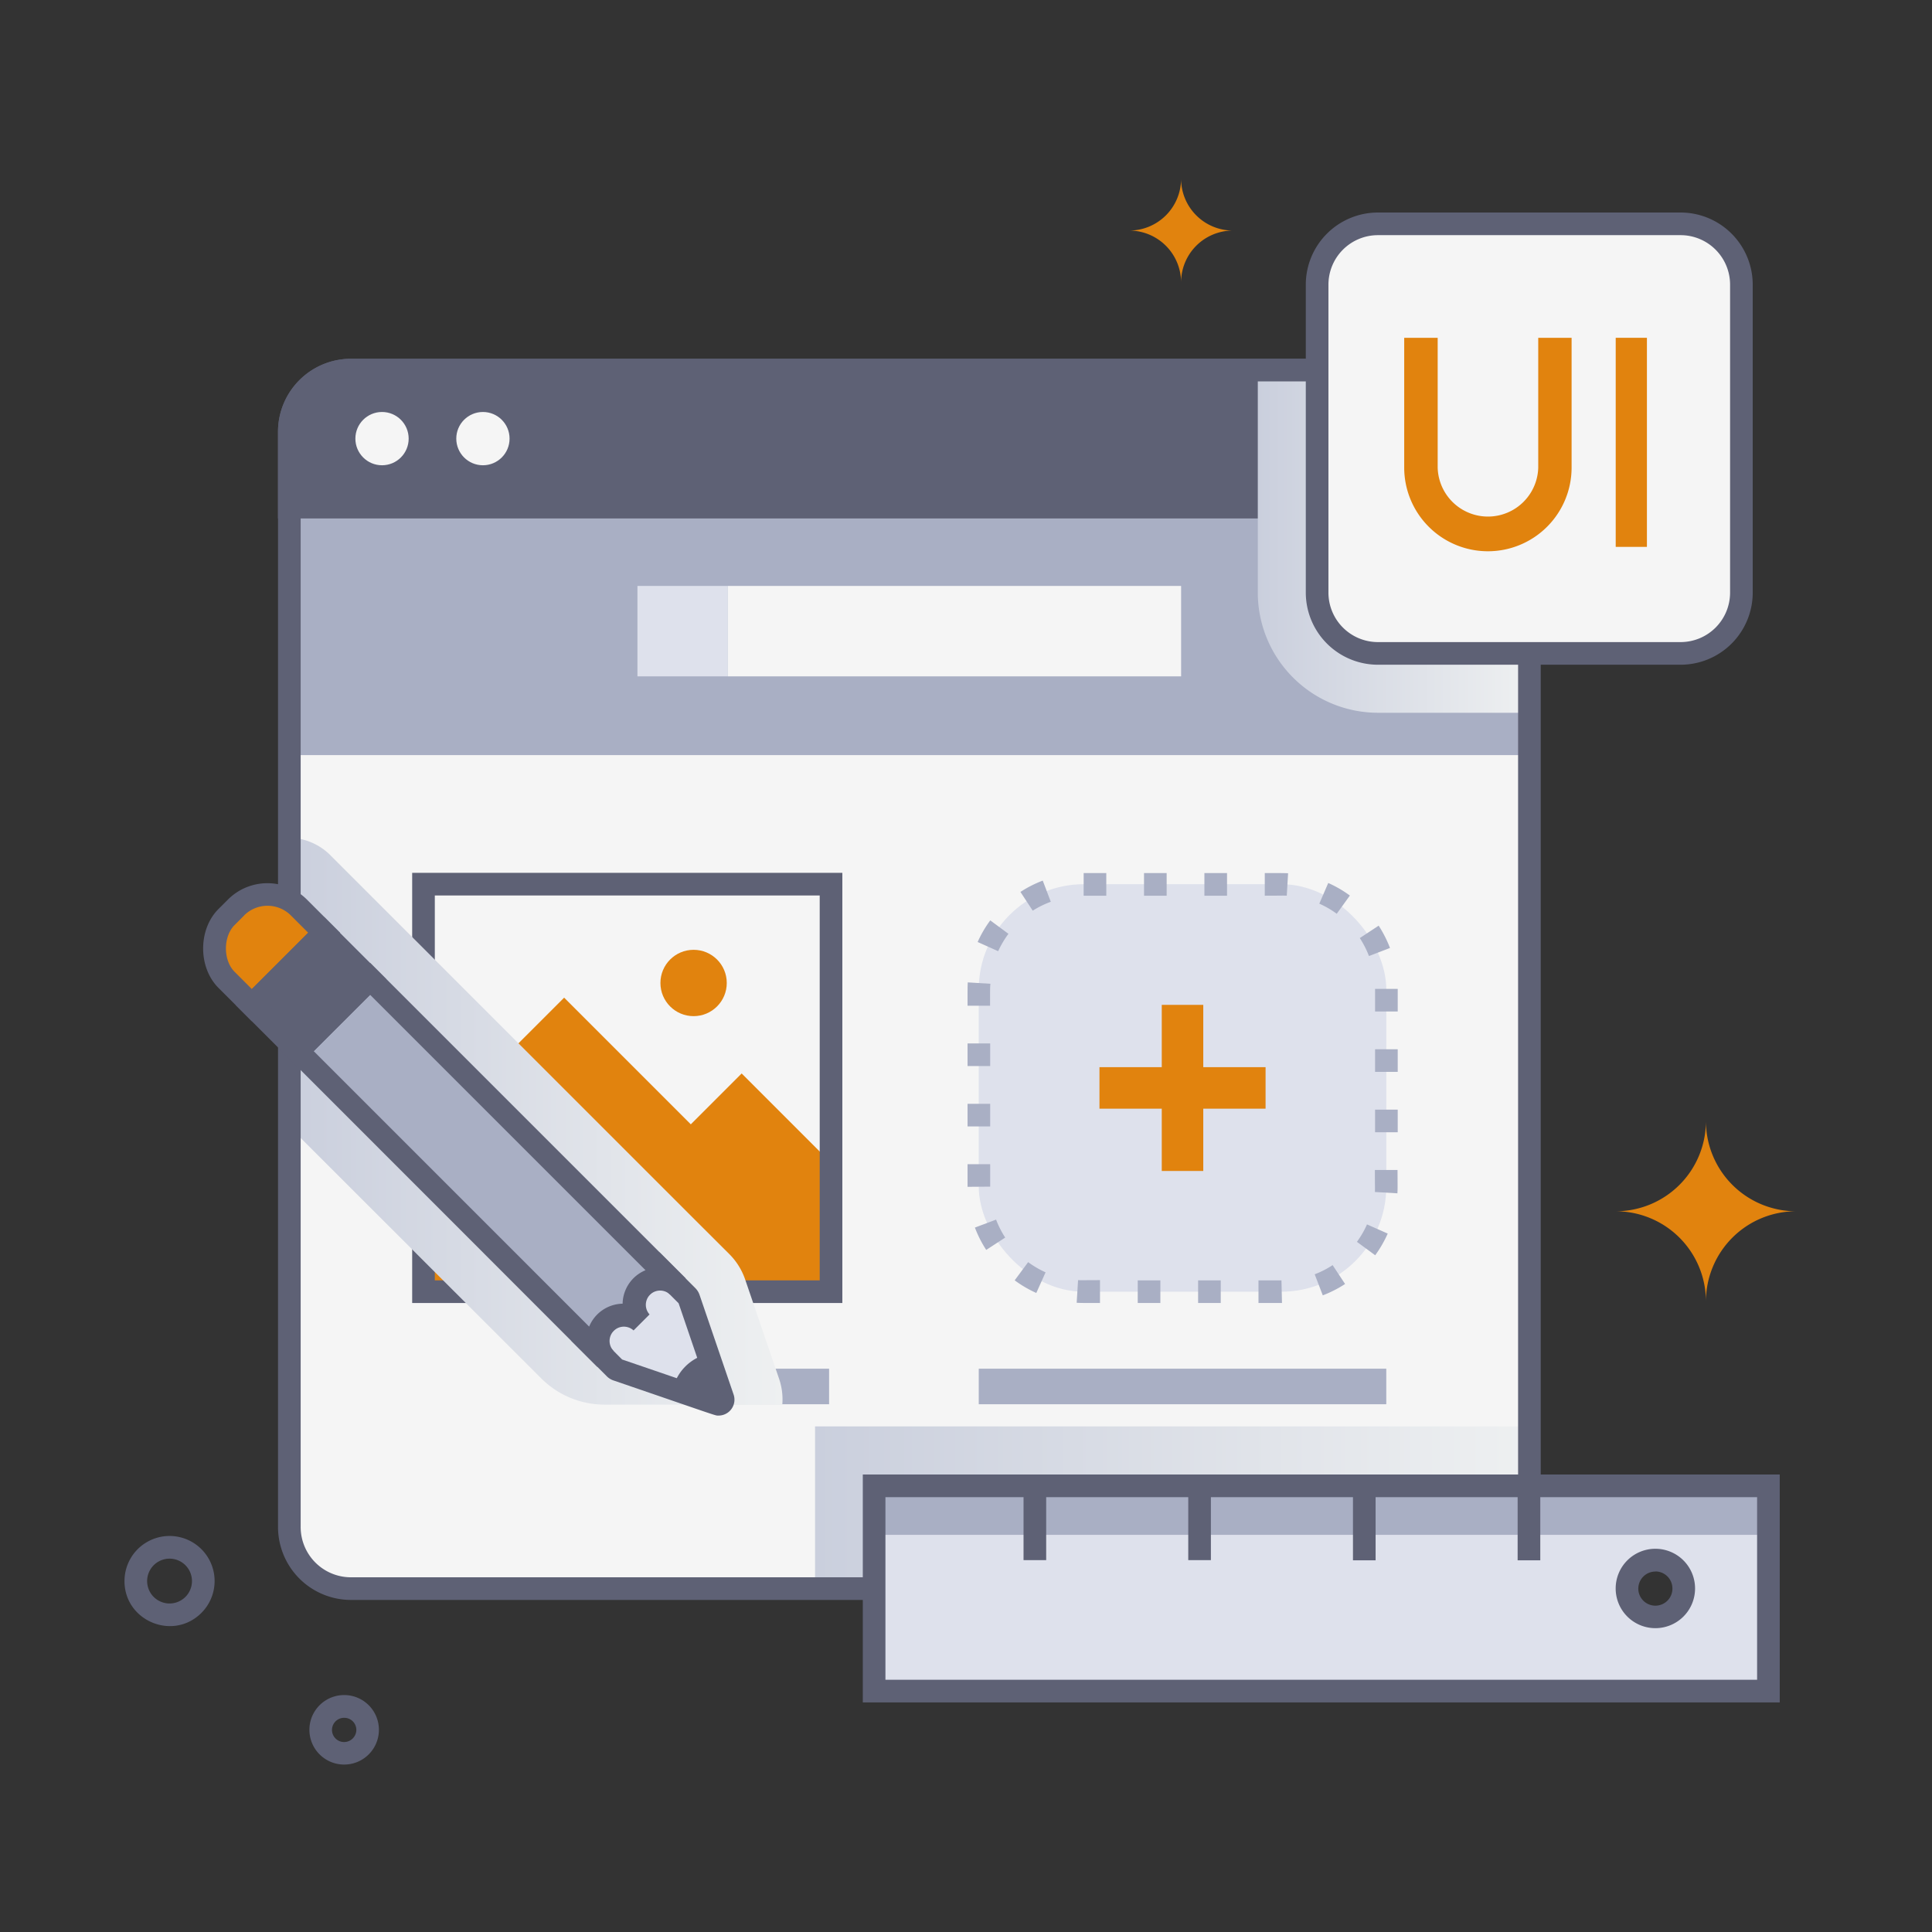 <?xml version="1.0" encoding="UTF-8"?> <svg xmlns="http://www.w3.org/2000/svg" xmlns:xlink="http://www.w3.org/1999/xlink" viewBox="0 0 512 512"><rect x="0" y="0" width="512" height="512" fill="#333333" stroke="none"/><defs><style>.cls-1{isolation:isolate;}.cls-2{fill:#f5f5f5;}.cls-3{fill:#a9afc4;}.cls-4{fill:#5e6175;}.cls-5{fill:#dee1ec;}.cls-6{fill:#e1830e;}.cls-7,.cls-8,.cls-9{mix-blend-mode:multiply;}.cls-7{fill:url(#linear-gradient);}.cls-8{fill:url(#linear-gradient-2);}.cls-9{fill:url(#linear-gradient-3);}</style><linearGradient id="linear-gradient" x1="76.65" y1="297.11" x2="207.37" y2="297.11" gradientUnits="userSpaceOnUse"><stop offset="0" stop-color="#cacfdd"></stop><stop offset="1" stop-color="#eef0f1"></stop></linearGradient><linearGradient id="linear-gradient-2" x1="215.91" y1="399.51" x2="405.28" y2="399.51" xlink:href="#linear-gradient"></linearGradient><linearGradient id="linear-gradient-3" x1="333.33" y1="143.48" x2="405.28" y2="143.48" xlink:href="#linear-gradient"></linearGradient></defs><title>User Interface</title><g class="cls-1"><g id="User_Interface" data-name="User Interface"><path class="cls-2" d="M405.27,114.39V404.67A16.31,16.31,0,0,1,389,421H93a16.32,16.32,0,0,1-16.32-16.3V114.39A16.32,16.32,0,0,1,93,98.08H389A16.31,16.31,0,0,1,405.27,114.39Z"></path><rect class="cls-2" x="76.67" y="98.08" width="328.6" height="322.89" rx="16.31"></rect><rect class="cls-3" x="76.67" y="134.4" width="328.59" height="65.71"></rect><path class="cls-4" d="M405.27,114.39v20H76.67v-20A16.32,16.32,0,0,1,93,98.08H389A16.31,16.31,0,0,1,405.27,114.39Z"></path><circle class="cls-2" cx="101.24" cy="116.24" r="7.06"></circle><circle class="cls-2" cx="127.98" cy="116.24" r="7.06"></circle><path class="cls-4" d="M408.27,137.4H73.67v-23A19.34,19.34,0,0,1,93,95.08H389a19.33,19.33,0,0,1,19.31,19.31Zm-328.6-6h322.6v-17A13.32,13.32,0,0,0,389,101.08H93a13.33,13.33,0,0,0-13.32,13.31Z"></path><rect class="cls-3" x="259.38" y="362.72" width="108" height="9.42"></rect><rect class="cls-3" x="188.71" y="362.72" width="31.01" height="9.42"></rect><rect class="cls-5" x="168.93" y="155.28" width="23.96" height="23.96"></rect><rect class="cls-2" x="192.89" y="155.28" width="120.12" height="23.96"></rect><polygon class="cls-6" points="112.23 301.65 149.5 264.39 183.07 297.96 196.55 284.48 220.23 308.16 220.23 342.31 112.23 342.31 112.23 301.65"></polygon><circle class="cls-6" cx="183.81" cy="260.5" r="8.79"></circle><path class="cls-4" d="M223.23,345.31h-114v-114h114Zm-108-6h102v-102h-102Z"></path><rect class="cls-5" x="259.38" y="234.32" width="108" height="108" rx="27.87"></rect><path class="cls-3" d="M333.51,345.31v-6h6.09l.14,6Zm-10,0h-6v-6h6Zm-16,0h-6v-6h6Zm-16,0c-4.51,0-4.91,0-6.18-.06l.37-6c1,.06,1.26,0,5.81,0Zm59.05-2-2.15-5.61a24.47,24.47,0,0,0,4.75-2.43l3.3,5A31.32,31.32,0,0,1,350.56,343.28Zm-75.93-.66a30.77,30.77,0,0,1-5.73-3.35l3.57-4.82a25.14,25.14,0,0,0,4.62,2.7Zm89.81-10-4.84-3.55a25,25,0,0,0,2.67-4.62l5.49,2.43A31.27,31.27,0,0,1,364.44,332.66Zm-103.08-1.41a30.77,30.77,0,0,1-3-5.92l5.61-2.11a25.38,25.38,0,0,0,2.42,4.76Zm109-15-6-.35c.06-.94,0-1.22,0-5.83h6C370.38,314.77,370.4,315,370.33,316.21Zm-113.95-1.72v-6h6v5.95Zm114-14.46h-6v-6h6Zm-108-1.54h-6v-6h6Zm108-14.46h-6v-6h6Zm-108-1.54h-6v-6h6Zm108-14.46h-6v-6h6Zm-108-1.54h-6c0-4.38,0-4.95.06-6.18l6,.37C262.37,261.7,262.38,262.11,262.38,266.49Zm100.38-13.16a24.83,24.83,0,0,0-2.43-4.76l5-3.29a31.66,31.66,0,0,1,3,5.91Zm-98.23-1.27-5.47-2.45a30.4,30.4,0,0,1,3.34-5.73l4.82,3.56A25.67,25.67,0,0,0,264.53,252.06Zm89.69-9.93a24.49,24.49,0,0,0-4.62-2.68L352,234a30.91,30.91,0,0,1,5.73,3.33Zm-80.54-.79-3.28-5a31,31,0,0,1,5.91-3l2.13,5.61A25.08,25.08,0,0,0,273.68,241.34Zm67.3-4c-1-.06-1.4,0-5.83,0v-6c4.37,0,5,0,6.18.05Zm-15.83,0h-6v-6h6Zm-16,0h-6v-6h6Zm-16,0h-6v-6h6Z"></path><rect class="cls-6" x="307.88" y="266.3" width="11" height="44.02"></rect><rect class="cls-6" x="291.37" y="282.81" width="44.02" height="11"></rect><path class="cls-7" d="M207.32,372.24H160.19a23.73,23.73,0,0,1-16.8-7L76.65,298.55V222a15.89,15.89,0,0,1,11.13,4.87C195.9,335,179.33,318.43,193.24,332.31a17.6,17.6,0,0,1,4.26,6.84l9,26.34A16.93,16.93,0,0,1,207.32,372.24Z"></path><path class="cls-8" d="M405.28,378v26.62A16.32,16.32,0,0,1,389,421h-173V378Z"></path><path class="cls-9" d="M405.28,114.39v74.5H365.16a31.87,31.87,0,0,1-31.83-31.83v-59H389A16.33,16.33,0,0,1,405.28,114.39Z"></path><path class="cls-4" d="M389,424H93a19.34,19.34,0,0,1-19.32-19.3V114.39A19.34,19.34,0,0,1,93,95.08H389a19.33,19.33,0,0,1,19.31,19.31V404.66A19.33,19.33,0,0,1,389,424ZM93,101.08a13.33,13.33,0,0,0-13.32,13.31V404.66A13.33,13.33,0,0,0,93,418H389a13.32,13.32,0,0,0,13.31-13.3V114.39A13.32,13.32,0,0,0,389,101.08Z"></path><rect class="cls-2" x="349.05" y="59.32" width="112.44" height="113.84" rx="16.11"></rect><path class="cls-4" d="M445.39,176.16H365.16a19.13,19.13,0,0,1-19.11-19.1V75.43a19.13,19.13,0,0,1,19.11-19.11h80.23a19.13,19.13,0,0,1,19.1,19.11v81.63A19.12,19.12,0,0,1,445.39,176.16ZM365.16,62.32a13.12,13.12,0,0,0-13.11,13.11v81.63a13.12,13.12,0,0,0,13.11,13.1h80.23a13.12,13.12,0,0,0,13.1-13.1V75.43a13.12,13.12,0,0,0-13.1-13.11Z"></path><path class="cls-6" d="M394.3,146.09a22.19,22.19,0,0,1-22.17-22.16V89.52H381v34.41a13.33,13.33,0,0,0,26.65,0V89.52h8.84v34.41A22.18,22.18,0,0,1,394.3,146.09Z"></path><rect class="cls-6" x="428.18" y="89.52" width="8.27" height="55.41"></rect><path class="cls-5" d="M468.65,393.76h-237v54.4h237M438.7,428.48a7.52,7.52,0,1,1,7.51-7.52A7.52,7.52,0,0,1,438.7,428.48Z"></path><rect class="cls-3" x="231.63" y="393.76" width="237.02" height="12.99"></rect><rect class="cls-4" x="271.25" y="393.76" width="6" height="19.69"></rect><rect class="cls-4" x="314.9" y="393.76" width="6" height="19.69"></rect><rect class="cls-4" x="358.55" y="393.81" width="6" height="19.69"></rect><rect class="cls-4" x="402.19" y="393.81" width="6" height="19.69"></rect><path class="cls-4" d="M471.65,451.16h-243v-60.4h243Zm-237-6h231v-48.4h-231ZM438.7,431.48A10.52,10.52,0,1,1,449.21,421,10.52,10.52,0,0,1,438.7,431.48Zm0-15a4.52,4.52,0,1,0,4.51,4.51A4.51,4.51,0,0,0,438.7,416.45Z"></path><path class="cls-5" d="M174.81,336.12c7.95,7.94,7.59,7.47,7.8,8.08,7.19,21.07,5.3,15.54,9,26.36a1.21,1.21,0,0,1-1.15,1.58c-.29,0,.37.19-8.7-2.91-19.75-6.76-18.38-6.2-18.85-6.67l-7.27-7.27Z"></path><path class="cls-5" d="M174.81,336.12c7.95,7.94,7.59,7.47,7.8,8.08,7.19,21.07,5.3,15.54,9,26.36a1.21,1.21,0,0,1-1.15,1.58c-.29,0,.37.19-8.7-2.91-19.75-6.76-18.38-6.2-18.85-6.67l-7.27-7.27Z"></path><path class="cls-5" d="M182.13,343.43c.48.48-.3-1.53,9.46,27.13a1.2,1.2,0,0,1-1.14,1.58c-.29,0,1.72.66-26.79-9.11-.58-.18-.12.16-8-7.74l19.17-19.17Z"></path><path class="cls-4" d="M190.45,375.14c-1,0,1,.58-27.76-9.27a4.56,4.56,0,0,1-2-1.26l-9.32-9.32,23.41-23.41,9.44,9.43a4.73,4.73,0,0,1,1.2,1.94l9,26.34A4.21,4.21,0,0,1,190.45,375.14Zm-1.7-3.61h0Zm2.23-2.32.07,0Zm-26.11-8.93,22.7,7.77-7.73-22.67-5-5-14.93,14.93Zm.13.13,0,0Zm-.44-.24.06,0Zm15.21-15h0Z"></path><path class="cls-4" d="M187.59,358.81l4,11.75a1.2,1.2,0,0,1-1.14,1.58c-.26,0,.69.31-12.13-4.08A12.43,12.43,0,0,1,187.59,358.81Z"></path><rect class="cls-4" x="68.83" y="254.26" width="27.12" height="17.23" transform="translate(-161.75 135.25) rotate(-45)"></rect><path class="cls-6" d="M79.19,240.5l6.69,6.69L66.71,266.37l-6.7-6.7c-4.24-4.25-4.21-12.42,0-16.63l2.54-2.54A11.81,11.81,0,0,1,79.19,240.5Z"></path><path class="cls-3" d="M98.07,259.38l81.53,81.53A6.78,6.78,0,0,0,170,350.5a6.78,6.78,0,0,0-9.6,9.59L78.89,278.56Z"></path><path class="cls-4" d="M78.9,282.8,62.47,266.37,85.88,243l16.43,16.43Zm-8-16.43,8,7.94,14.93-14.93-8-7.94Z"></path><path class="cls-4" d="M66.71,270.61l-8.82-8.82c-5.42-5.42-5.39-15.49,0-20.88l2.54-2.54a14.79,14.79,0,0,1,20.88,0l8.82,8.82Zm-2-28-2.54,2.54c-3.05,3.05-3.07,9.31,0,12.39l4.57,4.57,14.93-14.93-4.57-4.57A8.78,8.78,0,0,0,64.67,242.62Z"></path><path class="cls-4" d="M158.3,362.21c-.1,0,2.54,2.54-83.65-83.65l23.42-23.42,83.65,83.65L177.48,343a3.78,3.78,0,0,0-5.34,5.34l-4.24,4.24a3.79,3.79,0,0,0-5.36,5.35ZM83.13,278.56l73,73a9.8,9.8,0,0,1,8.87-6.07,9.79,9.79,0,0,1,6.07-8.87l-73-73Z"></path><path class="cls-4" d="M33,418.61a11.94,11.94,0,1,1,20.09,9.1C45.42,434.91,32.66,429.26,33,418.61Zm11.92-5.55A5.94,5.94,0,1,0,49,423.33,5.94,5.94,0,0,0,44.93,413.06Z"></path><path class="cls-4" d="M82,458.14a9.21,9.21,0,1,1,15.5,7A9.21,9.21,0,0,1,82,458.14Zm9.2-2.9a3.21,3.21,0,1,0,2.2,5.54A3.19,3.19,0,0,0,91.21,455.24Z"></path><path class="cls-6" d="M428.18,321a23.91,23.91,0,0,1,23.91,23.91A23.9,23.9,0,0,1,476,321a23.91,23.91,0,0,1-23.91-23.91A23.92,23.92,0,0,1,428.18,321Z"></path><path class="cls-6" d="M299.27,61.1A13.76,13.76,0,0,1,313,74.85,13.73,13.73,0,0,1,326.76,61.1,13.74,13.74,0,0,1,313,47.35,13.75,13.75,0,0,1,299.27,61.1Z"></path></g></g></svg> 